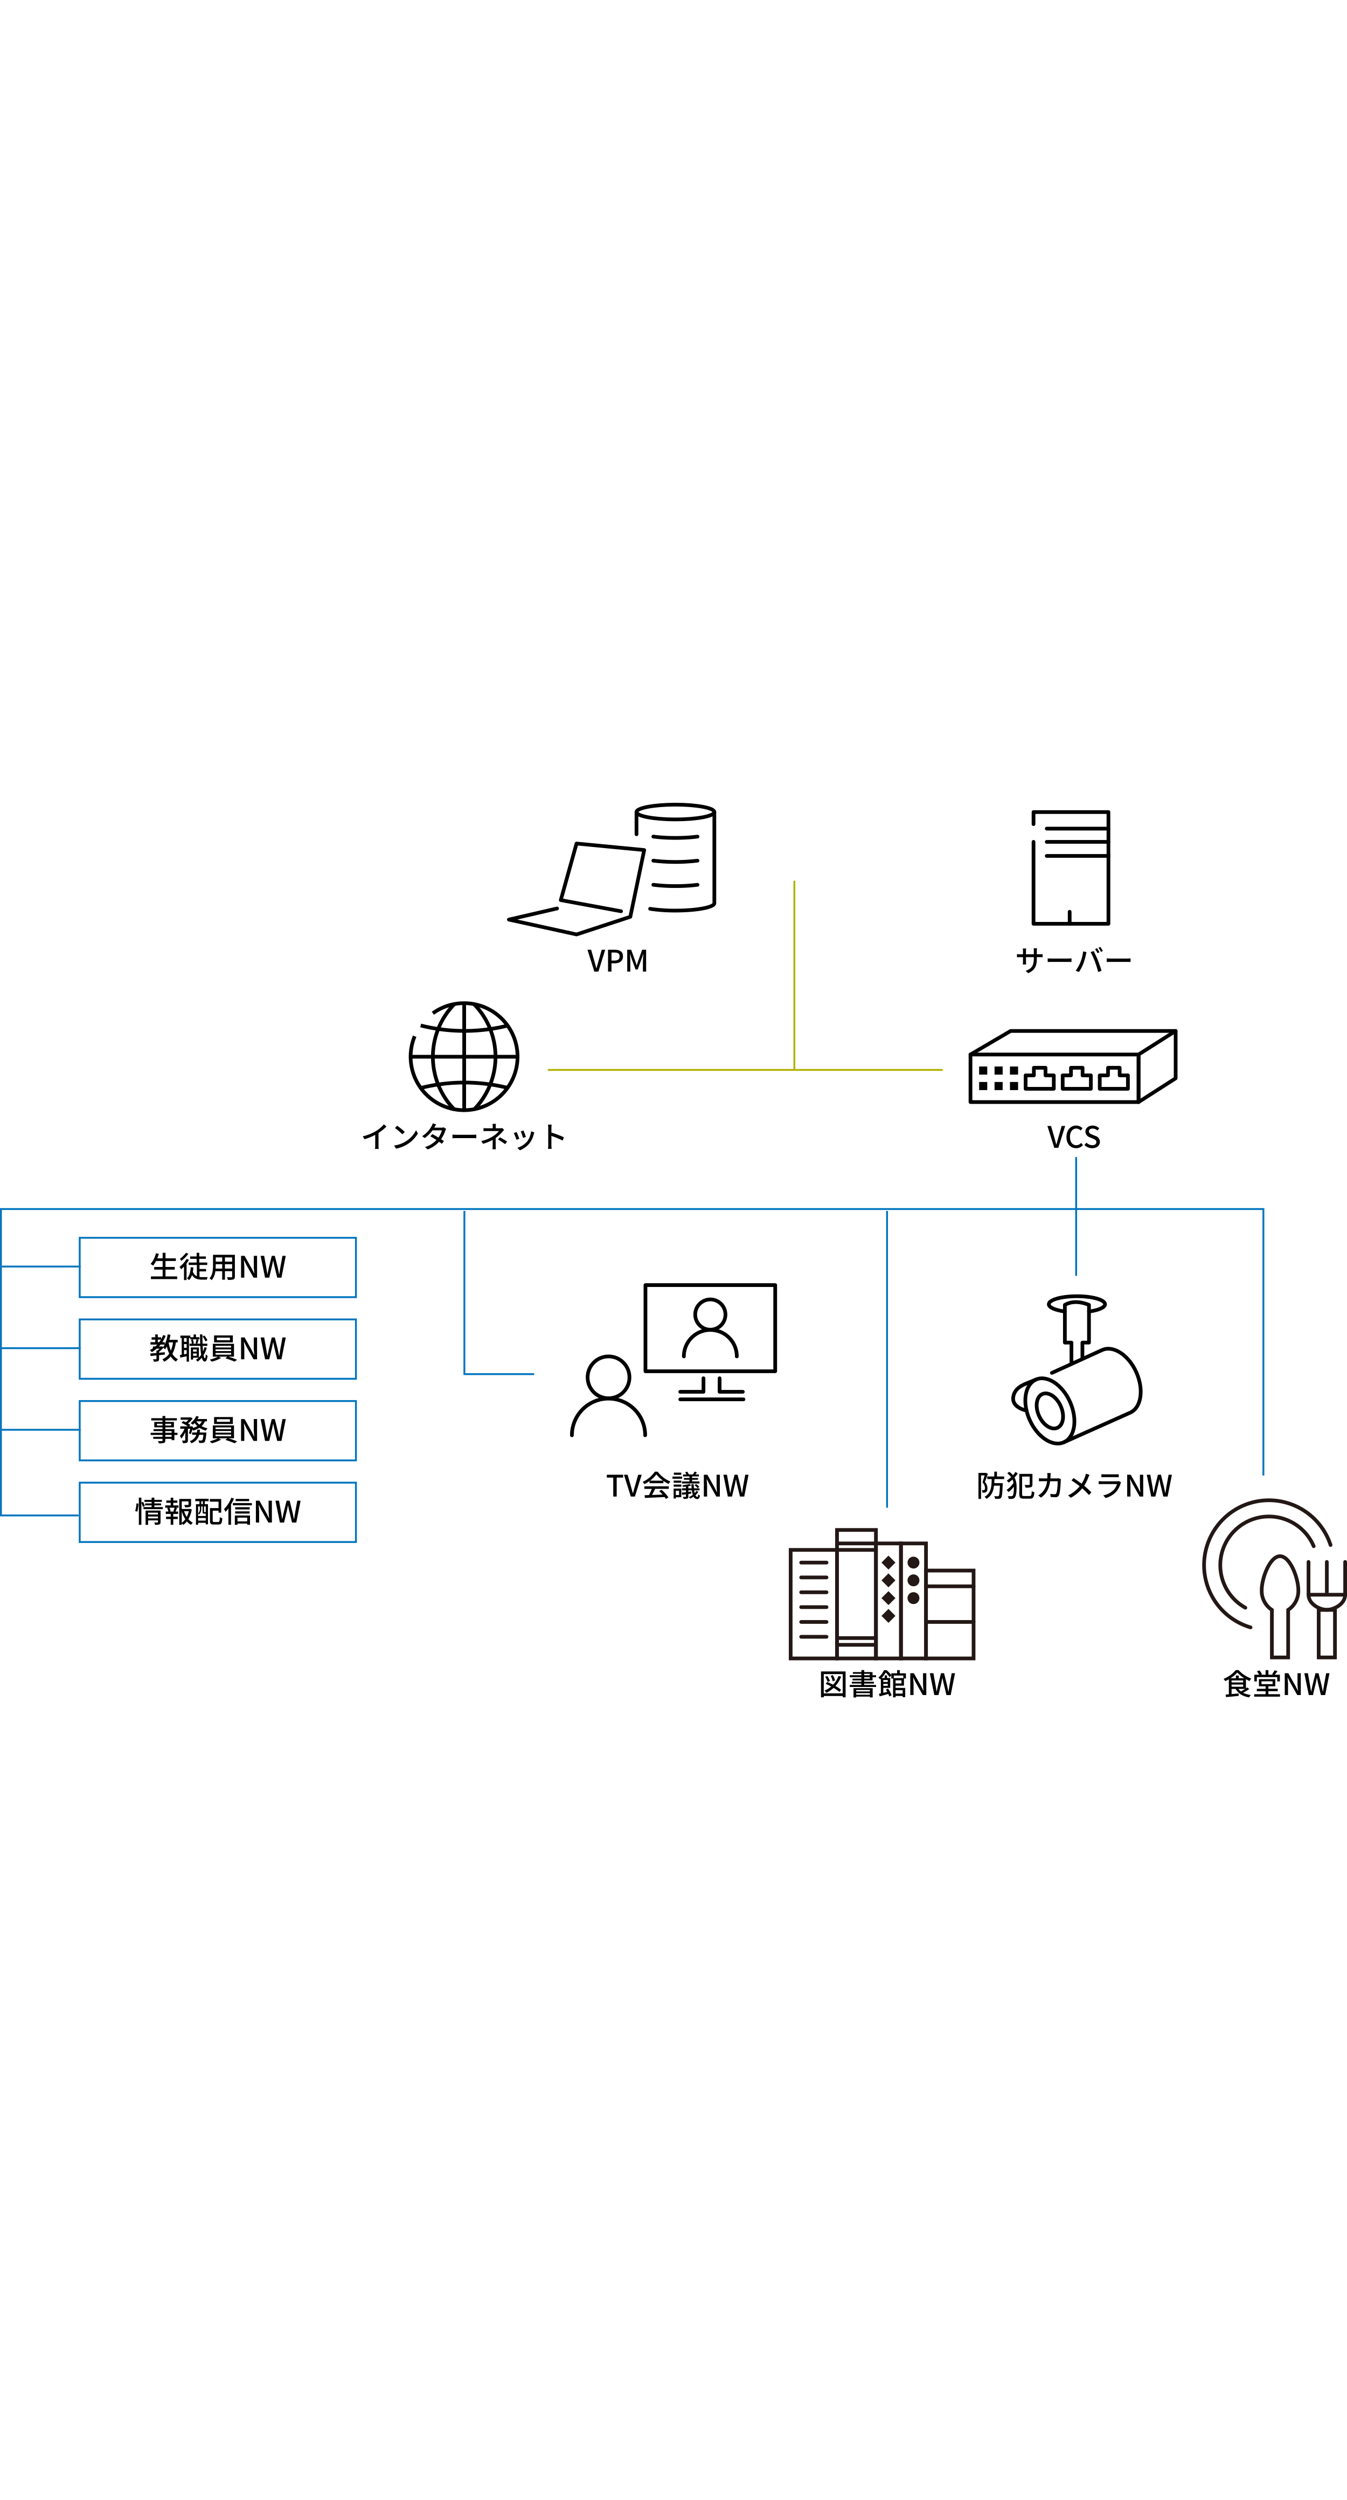 <svg xmlns="http://www.w3.org/2000/svg" width="260" viewBox="0 0 726.599 482.296"><defs><style>.a,.b,.d,.e,.g,.h,.j{fill:none;}.a{stroke:#0074be;}.b,.d{stroke:#231815;}.b,.e{stroke-linecap:round;}.b,.d,.g{stroke-miterlimit:10;}.b,.d,.e,.g{stroke-width:2px;}.c{fill:#231815;}.e,.g{stroke:#000;}.e{stroke-linejoin:round;}.f{stroke:rgba(0,0,0,0);}.h{stroke:#b1b100;}.i{stroke:none;}</style></defs><g transform="translate(-234.5 -2975)"><path d="M-28.224-.672v-3.68h4.976V-5.776h-4.976v-3.2h5.568v-1.456h-5.568v-2.976H-29.76v2.976h-2.9c.3-.768.592-1.584.832-2.4l-1.536-.352a13.813,13.813,0,0,1-2.9,5.792,9.529,9.529,0,0,1,1.36.9,13.814,13.814,0,0,0,1.584-2.48h3.552v3.2h-4.56v1.424h4.56v3.68H-36.1V.768h14.208V-.672Zm11.008-12.736a13.316,13.316,0,0,1-3.248,3.248,10.56,10.56,0,0,1,.8,1.088A17.472,17.472,0,0,0-15.888-12.9Zm.336,3.3A14.255,14.255,0,0,1-20.64-5.84,8.619,8.619,0,0,1-19.824-4.5a18.883,18.883,0,0,0,1.568-1.472V1.28h1.392V-7.648a15.786,15.786,0,0,0,1.3-2Zm6.992,6.736h3.536v-1.3H-9.888V-6.848H-5.7V-8.16h-4.32v-2h3.568v-1.28h-3.568v-1.984H-11.44v1.984h-3.488v1.28h3.488v2h-4.272v1.312h4.4V-.8a4.147,4.147,0,0,1-2.16-2.464,18.757,18.757,0,0,0,.3-2.256l-1.44-.128C-14.784-3.056-15.3-.912-16.672.368a7.562,7.562,0,0,1,1.152.944A6.962,6.962,0,0,0-13.936-1.44c1.232,2.016,3.056,2.5,5.44,2.5h2.56A5.369,5.369,0,0,1-5.472-.32C-6.08-.3-7.936-.3-8.384-.3a11.319,11.319,0,0,1-1.5-.1ZM3.84-4.9V-7.264H7.712V-4.9Zm-5.024,0c.048-.592.064-1.184.064-1.728v-.64H2.352V-4.9Zm3.536-6.016v2.256H-1.12v-2.256Zm5.36,2.256H3.84v-2.256H7.712ZM9.2-12.336H-2.592v5.7c0,2.256-.16,5.088-1.9,7.024a4.925,4.925,0,0,1,1.168.976,9.178,9.178,0,0,0,2-4.848h3.68V1.088H3.84V-3.488H7.712V-.624c0,.3-.112.4-.4.4-.3,0-1.36.016-2.384-.032a6.148,6.148,0,0,1,.5,1.44A8.759,8.759,0,0,0,8.416.928C8.992.7,9.2.256,9.2-.608ZM12.528,0h1.76V-5.552c0-1.28-.144-2.64-.24-3.856h.08L15.36-6.944,19.264,0h1.9V-11.776h-1.76v5.488c0,1.28.144,2.7.24,3.92h-.08l-1.232-2.5-3.9-6.912h-1.9Zm12.96,0h2.24L29.28-6.544c.192-.928.384-1.808.544-2.7h.08c.16.9.336,1.776.544,2.7L32.032,0H34.32l2.32-11.776H34.864l-1.12,6.128c-.192,1.232-.4,2.5-.592,3.776h-.08c-.272-1.28-.528-2.544-.8-3.776l-1.536-6.128H29.1l-1.52,6.128c-.272,1.248-.544,2.512-.8,3.776H26.72L26.1-5.648l-1.1-6.128h-1.92Z" transform="translate(352 3231)"/><path d="M-24.192-9.12a17.763,17.763,0,0,1-1.152,4.48,21.566,21.566,0,0,1-1.2-4.48Zm-6.16,2.192h-1.392a13.03,13.03,0,0,0,.864-1.008h2.192a9.317,9.317,0,0,1-.832,1.36l-.576-.432Zm-2.032-2.3v-1.36h1.68c-.288.48-.592.928-.912,1.36Zm10.72.112v-1.392h-4.48c.24-.864.448-1.76.608-2.672l-1.52-.256a19.585,19.585,0,0,1-1.568,5.376V-9.232h-1.3a19.255,19.255,0,0,0,1.792-3.424l-1.376-.4a15.628,15.628,0,0,1-1.088,2.272v-1.072h-1.792v-1.568H-33.76v1.568h-1.952v1.264h1.952v1.36h-2.56v1.3H-32.7q-.5.528-1.056,1.008h-1.264v.976a13.655,13.655,0,0,1-1.632.96,7.337,7.337,0,0,1,1.008,1.136,17.163,17.163,0,0,0,2.672-1.888h1.536a10.686,10.686,0,0,1-1.088,1.008H-33.1v1.344c-1.248.112-2.4.208-3.328.288l.176,1.328c.9-.1,1.984-.192,3.152-.32v1.84c0,.176-.048.24-.256.24s-.88,0-1.6-.016a4.753,4.753,0,0,1,.432,1.3A6.517,6.517,0,0,0-32.32,1.04c.512-.208.624-.576.624-1.264v-2c1.024-.112,2.064-.208,3.088-.32v-1.28l-3.088.288v-.5a13.757,13.757,0,0,0,2.32-2.208,8.611,8.611,0,0,1,.928.848A10.894,10.894,0,0,0-27.5-6.928a21.484,21.484,0,0,0,1.28,3.9A8.452,8.452,0,0,1-29.856-.032a6.924,6.924,0,0,1,.88,1.344,10.244,10.244,0,0,0,3.552-2.864,8.555,8.555,0,0,0,2.848,2.816,5.784,5.784,0,0,1,1.04-1.28,7.685,7.685,0,0,1-2.976-2.928A18.14,18.14,0,0,0-22.656-9.12Zm16.048-1.12A9.883,9.883,0,0,0-7.248-12.8l-.992.528A11.241,11.241,0,0,1-6.672-9.648Zm-11.2.816H-18.24v-2.032h1.424ZM-18.24-2.672V-4.944h1.424v2Zm1.424-3.5H-18.24V-8.208h1.424Zm6.88-5.728h-1.856v-1.488h-1.28V-11.9h-1.76v-.88h-5.344v1.328h.688v9.008c-.352.064-.688.128-.992.176l.256,1.36c1.008-.208,2.192-.464,3.408-.72v2.9h1.248v-12.72h.7v.688h4.928ZM-13.36-1.888V-3.12h1.968v1.232Zm1.968-3.424v1.184H-13.36V-5.312Zm4.208-1.216a16.028,16.028,0,0,1-.768,2.24c-.1-.88-.16-1.872-.224-2.944h2.512V-8.416h-2.56c-.064-1.552-.08-3.248-.08-4.992H-9.616c.016,1.776.064,3.456.112,4.992h-1.552c.224-.56.448-1.376.7-2.112l-1.168-.24c-.1.624-.32,1.552-.48,2.144l.8.208h-2.544l.784-.192a7.842,7.842,0,0,0-.5-2.128l-.992.224a8.739,8.739,0,0,1,.432,2.1h-1.248v1.184H-9.44a40.336,40.336,0,0,0,.448,4.816A10.776,10.776,0,0,1-10.224-.96V-6.384h-4.3V.144h1.168V-.832h3.008a8.939,8.939,0,0,1-1.456,1.1,6.7,6.7,0,0,1,.864.992A11.434,11.434,0,0,0-8.656-.848c.368,1.328.9,2.064,1.632,2.08.544.016,1.184-.592,1.5-3.12A4.8,4.8,0,0,1-6.5-2.7C-6.576-1.3-6.736-.5-6.96-.5c-.288,0-.528-.64-.72-1.728a15.063,15.063,0,0,0,1.7-4.032ZM6.528-10.3H-.528V-11.68H6.528ZM8.1-12.864H-2.016V-9.12H8.1ZM-1.232-3.44h8.4V-2.5h-8.4Zm0-1.92h8.4v.928h-8.4Zm0-1.92h8.4v.912h-8.4ZM8.72-1.424V-8.352H-2.7v6.928H.064A18.726,18.726,0,0,1-4.384.192a8.964,8.964,0,0,1,1.12,1.072A20.145,20.145,0,0,0,1.7-.672L.576-1.424H5.2L4.032-.56a42.588,42.588,0,0,1,5.04,1.84L10.384.24a46.732,46.732,0,0,0-4.72-1.664ZM12.528,0h1.76V-5.552c0-1.28-.144-2.64-.24-3.856h.08L15.36-6.944,19.264,0h1.9V-11.776h-1.76v5.488c0,1.28.144,2.7.24,3.92h-.08l-1.232-2.5-3.9-6.912h-1.9Zm12.96,0h2.24L29.28-6.544c.192-.928.384-1.808.544-2.7h.08c.16.9.336,1.776.544,2.7L32.032,0H34.32l2.32-11.776H34.864l-1.12,6.128c-.192,1.232-.4,2.5-.592,3.776h-.08c-.272-1.28-.528-2.544-.8-3.776l-1.536-6.128H29.1l-1.52,6.128c-.272,1.248-.544,2.512-.8,3.776H26.72L26.1-5.648l-1.1-6.128h-1.92Z" transform="translate(352 3275)"/><path d="M-24.928-2.224h-3.408v-.992h3.408ZM-28.336-5.3h3.408v.912h-3.408Zm-4.512-2.992v-.96h3.008v.96Zm7.664-.96v.96h-3.152v-.96Zm3.424,4.864h-1.664V-6.352h-4.912V-7.3h4.656V-10.24h-4.656v-.816h6.24v-1.2h-6.24v-1.168h-1.5v1.168H-35.9v1.2h6.064v.816h-4.432V-7.3h4.432v.944h-4.848V-5.3h4.848v.912h-6.4v1.168h6.4v.992h-4.992V-1.1h4.992v.848c0,.272-.1.352-.384.368C-30.48.128-31.44.128-32.32.1a4.6,4.6,0,0,1,.512,1.2,9.423,9.423,0,0,0,2.72-.208c.544-.208.752-.544.752-1.36V-1.1h3.408v.688h1.5v-2.8h1.664Zm11.952-.16c.08-.5.144-.992.192-1.52h-1.472c-.048.528-.112,1.024-.192,1.52h-2.56V-3.3h2.24A5.29,5.29,0,0,1-15.152.112a4.408,4.408,0,0,1,.88,1.152A6.4,6.4,0,0,0-10.08-3.3h2.32c-.208,1.872-.432,2.688-.7,2.928a.613.613,0,0,1-.512.176c-.272,0-.864-.016-1.488-.08a3.88,3.88,0,0,1,.4,1.376,16.14,16.14,0,0,0,1.776,0A1.7,1.7,0,0,0-7.216.624c.448-.48.736-1.712,1.008-4.576.032-.208.048-.592.048-.592Zm1.2-6a5.792,5.792,0,0,1-1.344,1.76,7.272,7.272,0,0,1-1.616-1.76Zm2.736,0v-1.248h-5.04a13.536,13.536,0,0,0,.656-1.264l-1.392-.384a9.542,9.542,0,0,1-3.04,3.856,8.8,8.8,0,0,1,1.232.848,10.332,10.332,0,0,0,.96-.928,9.436,9.436,0,0,0,1.424,1.68A10.6,10.6,0,0,1-13.52-6.976c.048-.224.1-.432.144-.64l-.9-.32-.224.08h-.992l.688-.752a11.084,11.084,0,0,0-1.28-.848,11.234,11.234,0,0,0,2.5-2.672l-.96-.592-.24.048h-5.264v1.264h4.208a9.11,9.11,0,0,1-1.376,1.344c-.48-.24-.992-.464-1.44-.64l-.928.96A19.823,19.823,0,0,1-16.16-7.856h-4.08v1.3h2.224a10.581,10.581,0,0,1-2.448,3.84A7.14,7.14,0,0,1-19.712-1.3a11.313,11.313,0,0,0,2.16-3.472V-.432c0,.192-.064.224-.256.24s-.832.016-1.472-.016A5.275,5.275,0,0,1-18.848,1.2,5.532,5.532,0,0,0-16.736.96c.48-.256.592-.656.592-1.376V-6.56h1.232a17.591,17.591,0,0,1-.7,2.4l1.024.512a21.783,21.783,0,0,0,.88-2.576,4.262,4.262,0,0,1,.416.656,13.269,13.269,0,0,0,3.376-1.5A11.369,11.369,0,0,0-6.448-5.536,5.506,5.506,0,0,1-5.52-6.784a11.265,11.265,0,0,1-3.232-1.2,7.726,7.726,0,0,0,1.776-2.56Zm12.4.24H-.528V-11.68H6.528ZM8.1-12.864H-2.016V-9.12H8.1ZM-1.232-3.44h8.4V-2.5h-8.4Zm0-1.92h8.4v.928h-8.4Zm0-1.92h8.4v.912h-8.4ZM8.72-1.424V-8.352H-2.7v6.928H.064A18.726,18.726,0,0,1-4.384.192a8.964,8.964,0,0,1,1.12,1.072A20.145,20.145,0,0,0,1.7-.672L.576-1.424H5.2L4.032-.56a42.588,42.588,0,0,1,5.04,1.84L10.384.24a46.732,46.732,0,0,0-4.72-1.664ZM12.528,0h1.76V-5.552c0-1.28-.144-2.64-.24-3.856h.08L15.36-6.944,19.264,0h1.9V-11.776h-1.76v5.488c0,1.28.144,2.7.24,3.92h-.08l-1.232-2.5-3.9-6.912h-1.9Zm12.96,0h2.24L29.28-6.544c.192-.928.384-1.808.544-2.7h.08c.16.9.336,1.776.544,2.7L32.032,0H34.32l2.32-11.776H34.864l-1.12,6.128c-.192,1.232-.4,2.5-.592,3.776h-.08c-.272-1.28-.528-2.544-.8-3.776l-1.536-6.128H29.1l-1.52,6.128c-.272,1.248-.544,2.512-.8,3.776H26.72L26.1-5.648l-1.1-6.128h-1.92Z" transform="translate(352 3319)"/><path d="M-43.44-5.856a21.816,21.816,0,0,0,.64-4.336l-1.072-.144a21.622,21.622,0,0,1-.688,4.112Zm4.032-3.056a14.945,14.945,0,0,0-.9-2.256l-.928.368v-2.624h-1.36V1.248h1.36v-11.92a20.944,20.944,0,0,1,.816,2.24ZM-37.6-2.24v-.992h5.3v.992Zm5.3-3.088v.992h-5.3v-.992Zm1.408-1.12h-8.08v7.7H-37.6V-1.168h5.3V-.3c0,.192-.064.256-.288.272-.208,0-.976.016-1.712-.032a5.489,5.489,0,0,1,.432,1.28A6.84,6.84,0,0,0-31.52.992C-31.04.784-30.9.4-30.9-.272ZM-34.24-8.336v-.928h3.632V-10.3H-34.24v-.832h4.048v-1.1H-34.24v-1.184h-1.472v1.184H-39.6v1.1h3.888v.832h-3.5v1.04h3.5v.928H-40.1v1.1h10.384v-1.1ZM-23.456-5.92H-26l.528-.144a7.616,7.616,0,0,0-.624-1.92h2.768A19.446,19.446,0,0,1-24-6.064Zm-.576-4.72h2.208v-1.248h-2.208v-1.5h-1.392v1.5h-2.352v1.248h2.352v1.392h-2.928v1.264h1.712l-.656.176a7.178,7.178,0,0,1,.608,1.888H-28.08v1.28h2.656v1.5h-2.512v1.264h2.512V1.216h1.392V-1.872h2.4V-3.136h-2.4v-1.5h2.608V-5.92h-1.424c.256-.512.544-1.216.816-1.888l-.688-.176h1.488V-9.248h-2.8ZM-19.456-6.1a16.542,16.542,0,0,0,1.9,4.32,8.039,8.039,0,0,1-1.9,1.92Zm3.808,0a12.871,12.871,0,0,1-1.136,3.072A13.783,13.783,0,0,1-18.208-6.1Zm.672-1.28-.24.064h-4.24v-4.1h3.632v1.7c0,.176-.064.224-.3.24s-1.088.016-2-.016a4.69,4.69,0,0,1,.448,1.28,8.035,8.035,0,0,0,2.544-.208c.56-.208.7-.592.7-1.28V-12.72H-20.8V1.264h1.344V.416a4.567,4.567,0,0,1,.816.864,9.17,9.17,0,0,0,1.952-1.9A8.771,8.771,0,0,0-14.48,1.264,5.906,5.906,0,0,1-13.488.08a7.739,7.739,0,0,1-2.384-1.9A15.626,15.626,0,0,0-14.064-7.04ZM-8.1-9.9h-.8v-1.6h.8Zm1.584,4.3a.281.281,0,0,0-.08-.064c-.016.032-.064.048-.224.048h-.448c-.16,0-.176-.032-.176-.24v-2.8h.928Zm-4.112,4.56V-2.448h4.112V-1.04Zm0-7.616H-9.7v1.248a3.282,3.282,0,0,1-.928,2.528,3.682,3.682,0,0,1,.592.528,4.145,4.145,0,0,0,1.088-3.04V-8.656h.752V-5.84c0,.832.192,1.024.848,1.024h.656a.6.6,0,0,0,.176-.016V-3.52h-4.112Zm-1.52-2.848H-9.92v1.6h-1.872V1.2h1.168V.144h4.112V.976h1.2V-9.9H-7.056v-1.6h2.08v-1.312h-7.168ZM-1.968-.3c-.672,0-.8-.112-.8-.736V-6.384H.384v1.056h1.44v-7.36H-4.288v1.424H.384v3.472H-4.24V-1.04c0,1.68.5,2.112,2.08,2.112H.32c1.536,0,1.936-.752,2.1-3.376a3.957,3.957,0,0,1-1.344-.624C.976-.7.864-.3.208-.3ZM16.9-12.736H9.6v1.2h7.3Zm-9.6-.656A17.215,17.215,0,0,1,3.328-7.264a14.118,14.118,0,0,1,.816,1.5A18.716,18.716,0,0,0,5.712-7.616V1.216H7.12V-9.76a25.517,25.517,0,0,0,1.568-3.184ZM15.872-2.64v2H10.608v-2ZM9.184,1.248h1.424V.56h5.264V1.2H17.36V-3.808H9.184Zm.192-6.1h7.76V-6.032H9.376Zm7.808-3.424H9.376v1.2h7.808ZM8.1-10.512V-9.28H18.352v-1.232ZM20.528,0h1.76V-5.552c0-1.28-.144-2.64-.24-3.856h.08L23.36-6.944,27.264,0h1.9V-11.776h-1.76v5.488c0,1.28.144,2.7.24,3.92h-.08l-1.232-2.5-3.9-6.912h-1.9Zm12.96,0h2.24L37.28-6.544c.192-.928.384-1.808.544-2.7h.08c.16.9.336,1.776.544,2.7L40.032,0H42.32l2.32-11.776H42.864l-1.12,6.128c-.192,1.232-.4,2.5-.592,3.776h-.08c-.272-1.28-.528-2.544-.8-3.776l-1.536-6.128H37.1l-1.52,6.128c-.272,1.248-.544,2.512-.8,3.776H34.72L34.1-5.648l-1.1-6.128h-1.92Z" transform="translate(352 3363)"/><g class="a" transform="translate(277 3209)"><rect class="i" width="150" height="33"/><rect class="j" x="0.5" y="0.5" width="149" height="32"/></g><g class="a" transform="translate(277 3253)"><rect class="i" width="150" height="33"/><rect class="j" x="0.5" y="0.5" width="149" height="32"/></g><g class="a" transform="translate(277 3297)"><rect class="i" width="150" height="33"/><rect class="j" x="0.5" y="0.5" width="149" height="32"/></g><g class="a" transform="translate(277 3341)"><rect class="i" width="150" height="33"/><rect class="j" x="0.5" y="0.5" width="149" height="32"/></g><path d="M-28.08-7.872a10.284,10.284,0,0,0-1.168-2.88l-1.168.4a10.433,10.433,0,0,1,1.072,2.928Zm-2.752.272a10.325,10.325,0,0,0-1.44-2.688l-1.1.464a11.793,11.793,0,0,1,1.344,2.768Zm4.64-2.688a13.762,13.762,0,0,1-2.928,4.7c-1.056-.544-2.16-1.056-3.168-1.456L-33.1-6.032a31.084,31.084,0,0,1,2.976,1.424A14.305,14.305,0,0,1-33.712-2.4a8.235,8.235,0,0,1,.976,1.2,16.084,16.084,0,0,0,3.9-2.672A20.42,20.42,0,0,1-25.7-1.664l.912-1.168A19.7,19.7,0,0,0-27.84-4.9,16.667,16.667,0,0,0-24.768-9.92Zm-7.952,9.36V-11.3H-23.92V-.928ZM-35.632-12.72V1.216h1.488V.5H-23.92v.72h1.552V-12.72ZM-9.264-2.752v.8H-16.64v-.8ZM-16.64-.176v-.848h7.376v.848ZM-18.1,1.3h1.456V.816h7.376V1.28h1.5V-3.712H-18.1Zm5.76-10.928h3.024v.784h-3.024Zm0-1.84h3.024v.768h-3.024Zm0,6.032v-.768h5.28v-.96h-5.28V-7.9h4.5V-9.632h1.888V-10.7H-7.84v-1.68h-4.5v-1.088h-1.5v1.088h-4.592v.912h4.592v.768H-20.1v1.072h6.256v.784h-4.784V-7.9h4.784v.736h-5.168v.96h5.168v.768h-6.272v1.072H-5.936V-5.44ZM8.416-2.624v1.84H4.592v-1.84Zm.352-7.888v1.376H3.632v-1.376ZM7.76-6.256H4.592v-1.68H7.76ZM.368-8.1v1.04h-2.4V-8.1Zm-2.4,3.12V-6.048h2.4v1.072ZM9.12-5.056V-8.928h1.04v-2.8h-3.3V-13.44H5.424v1.712H2.3v.976a15.875,15.875,0,0,0-2.56-2.672H-1.648a10.666,10.666,0,0,1-3.056,4,3.594,3.594,0,0,1,.944.96c.144-.128.288-.24.416-.368v7.92c-.384.08-.72.16-1.04.224L-3.952.688C-2.624.32-.944-.144.672-.608a8.378,8.378,0,0,1,.5,1.344L2.448.144A14.433,14.433,0,0,0,.512-3.488L-.656-2.96c.256.384.528.8.768,1.248-.736.176-1.456.352-2.144.512V-3.872H1.7V-9.184H-.016v-1.424H-1.28v1.424h-1.7a14.857,14.857,0,0,0,2.24-2.96A12.587,12.587,0,0,1,1.376-9.6L2.3-10.64v1.712h.944V1.248H4.592V.48H8.416v.672H9.792V-3.856h-5.2v-1.2ZM12.528,0h1.76V-5.552c0-1.28-.144-2.64-.24-3.856h.08L15.36-6.944,19.264,0h1.9V-11.776h-1.76v5.488c0,1.28.144,2.7.24,3.92h-.08l-1.232-2.5-3.9-6.912h-1.9Zm12.96,0h2.24L29.28-6.544c.192-.928.384-1.808.544-2.7h.08c.16.9.336,1.776.544,2.7L32.032,0H34.32l2.32-11.776H34.864l-1.12,6.128c-.192,1.232-.4,2.5-.592,3.776h-.08c-.272-1.28-.528-2.544-.8-3.776l-1.536-6.128H29.1l-1.52,6.128c-.272,1.248-.544,2.512-.8,3.776H26.72L26.1-5.648l-1.1-6.128h-1.92Z" transform="translate(713 3456)"/><rect class="b" width="21" height="69.26" transform="translate(686 3367)"/><rect class="b" width="25" height="58.5" transform="translate(661 3377.76)"/><rect class="b" width="25.667" height="47.375" transform="translate(734 3388.885)"/><rect class="b" width="13.5" height="62" transform="translate(707 3374.26)"/><rect class="b" width="13.5" height="62" transform="translate(720.5 3374.26)"/><line class="b" x2="21" transform="translate(686 3374.26)"/><line class="b" x2="21" transform="translate(686 3377.76)"/><line class="b" x2="21" transform="translate(686 3428.927)"/><line class="b" x2="21" transform="translate(686 3425.288)"/><line class="b" x2="13.667" transform="translate(666.667 3384.593)"/><line class="b" x2="13.667" transform="translate(666.667 3392.593)"/><line class="b" x2="13.667" transform="translate(666.667 3400.593)"/><line class="b" x2="13.667" transform="translate(666.667 3408.593)"/><line class="b" x2="13.667" transform="translate(666.667 3416.593)"/><line class="b" x2="13.667" transform="translate(666.667 3424.593)"/><rect class="c" width="5.316" height="5.316" transform="translate(709.991 3384.593) rotate(-45)"/><rect class="c" width="5.316" height="5.316" transform="translate(709.991 3394.168) rotate(-45)"/><rect class="c" width="5.316" height="5.316" transform="translate(709.991 3403.743) rotate(-45)"/><rect class="c" width="5.316" height="5.316" transform="translate(709.991 3413.317) rotate(-45)"/><circle class="c" cx="3.208" cy="3.208" r="3.208" transform="translate(724.042 3381.385)"/><circle class="c" cx="3.208" cy="3.208" r="3.208" transform="translate(724.042 3390.96)"/><circle class="c" cx="3.208" cy="3.208" r="3.208" transform="translate(724.042 3400.534)"/><line class="b" x2="25.667" transform="translate(734 3397.376)"/><line class="b" x2="25.667" transform="translate(734 3416.593)"/><path d="M-16.816-3.312a26.531,26.531,0,0,1-2.32,1.36,6.678,6.678,0,0,1-1.328-1.36ZM-24.16-5.664h6.24V-4.48h-6.24Zm0-2.224h6.24v1.1h-6.24ZM-20.3-9.072v-1.44h-1.52v1.44h-2.9a16.385,16.385,0,0,0,3.632-3.072A17.683,17.683,0,0,0-17.3-9.072ZM-15.728-4.1c-.208.16-.432.336-.688.512v-4.96c.656.368,1.312.7,1.936.976A10.442,10.442,0,0,1-13.552-8.9a17.364,17.364,0,0,1-6.864-4.56H-21.9a16.729,16.729,0,0,1-6.56,4.736A6.33,6.33,0,0,1-27.6-7.5a20.775,20.775,0,0,0,1.968-1.008V-.4c-.64.048-1.216.1-1.728.128l.208,1.376c1.808-.16,4.368-.4,6.8-.656L-20.368-.88c-1.28.128-2.592.24-3.792.352V-3.312h2.192C-20.576-.784-18.144.672-14.7,1.264a4.928,4.928,0,0,1,.9-1.3,13.105,13.105,0,0,1-4.176-1.2,29.4,29.4,0,0,0,3.36-1.984Zm5.2-5.568H.464v2.3H1.888v-3.6h-2.8a16.575,16.575,0,0,0,1.52-1.888l-1.552-.5A14.922,14.922,0,0,1-2.32-11.232l.752.272H-4.3v-2.48h-1.5v2.48H-8.352l.592-.272A9.564,9.564,0,0,0-9.136-13.28l-1.328.528A11.065,11.065,0,0,1-9.3-10.96h-2.592v3.6h1.36Zm2.5,2.256h5.984v1.52H-8.032ZM-4.3-.464V-2.08H.736v-1.3H-4.3V-4.72H-.576V-8.576H-9.408V-4.72h3.6v1.344h-4.736v1.3h4.736V-.464h-6.144V.848h13.9V-.464ZM4.528,0h1.76V-5.552c0-1.28-.144-2.64-.24-3.856h.08L7.36-6.944,11.264,0h1.9V-11.776h-1.76v5.488c0,1.28.144,2.7.24,3.92h-.08l-1.232-2.5-3.9-6.912h-1.9Zm12.96,0h2.24L21.28-6.544c.192-.928.384-1.808.544-2.7h.08c.16.9.336,1.776.544,2.7L24.032,0H26.32l2.32-11.776H26.864l-1.12,6.128c-.192,1.232-.4,2.5-.592,3.776h-.08c-.272-1.28-.528-2.544-.8-3.776l-1.536-6.128H21.1l-1.52,6.128c-.272,1.248-.544,2.512-.8,3.776H18.72L18.1-5.648l-1.1-6.128h-1.92Z" transform="translate(923 3456)"/><path class="d" d="M2293.518,622.494c0-6.542-4.423-18.343-9.88-18.343s-9.879,11.8-9.879,18.343a12.235,12.235,0,0,0,5.488,10.6v25.628h8.782V633.094A12.234,12.234,0,0,0,2293.518,622.494Z" transform="translate(-1358.668 2777)"/><g transform="translate(-1358.668 2777)"><path class="b" d="M2318.767,607.235V624.91c0,5.039-6.038,8.134-9.88,8.134s-9.88-3.1-9.88-8.134V607.235"/><line class="b" y1="16.234" transform="translate(2308.887 607.235)"/><rect class="b" width="8.782" height="25.628" transform="translate(2304.496 633.094)"/><line class="b" x2="19.76" transform="translate(2299.007 624.91)"/></g><path class="b" d="M2264.932,631.916a26.227,26.227,0,1,1,36.87-33.151" transform="translate(-1358.668 2777)"/><path class="b" d="M2267.716,642.517a34.978,34.978,0,1,1,43.176-44.408" transform="translate(-1358.668 2777)"/><path d="M-47.648-12.816l-.208.064H-51.7V1.264H-50.3V-11.424h1.936C-48.7-10.3-49.136-8.8-49.552-7.68a4.455,4.455,0,0,1,1.36,3.072,1.229,1.229,0,0,1-.32,1.008.971.971,0,0,1-.512.16c-.24,0-.512,0-.864-.032a3.24,3.24,0,0,1,.352,1.36,6.41,6.41,0,0,0,1.12-.032,1.783,1.783,0,0,0,.88-.336c.512-.336.688-1.008.688-1.952a4.861,4.861,0,0,0-1.376-3.424c.528-1.28,1.136-2.992,1.6-4.368Zm9.824,3.392v-1.392h-3.888V-13.44h-1.456v2.624h-3.776v1.392h2.4C-44.64-5.232-44.912-1.76-48.4.1a4.384,4.384,0,0,1,.992,1.12c2.752-1.552,3.728-4.048,4.112-7.1h3.168c-.144,3.728-.32,5.152-.608,5.5a.666.666,0,0,1-.592.208c-.3,0-1.056,0-1.856-.08a3.827,3.827,0,0,1,.448,1.472,12.415,12.415,0,0,0,2.112-.032A1.533,1.533,0,0,0-39.44.592c.464-.592.624-2.384.816-7.184v-.64h-4.544c.064-.7.08-1.44.112-2.192Zm6.1-3.9a13.7,13.7,0,0,1-1.36,1.808,11.324,11.324,0,0,0-2-1.856l-1.056.864A9.967,9.967,0,0,1-34.08-10.48a16.34,16.34,0,0,1-2.368,1.888A6.468,6.468,0,0,1-35.424-7.52a20.158,20.158,0,0,0,2.08-1.664A7.381,7.381,0,0,1-32.8-7.408a12.274,12.274,0,0,1-3.744,3.84A5.069,5.069,0,0,1-35.5-2.416a15.485,15.485,0,0,0,2.9-2.9v.464c0,2.1-.176,3.744-.592,4.288a.73.73,0,0,1-.592.336A11.579,11.579,0,0,1-35.9-.24a2.829,2.829,0,0,1,.48,1.488,8.251,8.251,0,0,0,2.3-.112A1.5,1.5,0,0,0-32.1.512c.736-.976.96-3.008.96-5.328a11.186,11.186,0,0,0-1.1-5.456,15.49,15.49,0,0,0,1.728-2.192ZM-27.1-.288c-.9,0-1.056-.16-1.056-1.072v-9.424h4.08V-6.56c0,.24-.08.3-.368.3-.272.016-1.312.016-2.336-.032a6.332,6.332,0,0,1,.48,1.472,9.3,9.3,0,0,0,2.944-.24c.592-.224.768-.672.768-1.472v-5.68h-7.072V-1.376c0,2,.576,2.512,2.416,2.512h3.3c1.76,0,2.192-.9,2.4-3.44a4.9,4.9,0,0,1-1.392-.624c-.112,2.144-.272,2.64-1.12,2.64ZM-8.336-9.872a7.275,7.275,0,0,1-1.1.1H-12.9c.032-.5.064-1.024.08-1.568.016-.384.048-.976.08-1.344h-1.872A10.2,10.2,0,0,1-14.5-11.3c0,.528-.016,1.04-.048,1.52H-17.12c-.624,0-1.344-.048-1.952-.1v1.664c.608-.048,1.36-.064,1.952-.064h2.432a9.945,9.945,0,0,1-2.928,6.288A8.538,8.538,0,0,1-19.456-.64l1.472,1.2c2.752-1.936,4.336-4.384,4.928-8.832h4.1c0,1.728-.208,5.344-.752,6.464a.846.846,0,0,1-.912.544,18.318,18.318,0,0,1-2.32-.192l.192,1.68c.8.048,1.744.112,2.608.112A1.784,1.784,0,0,0-8.288-.752c.7-1.568.912-6.144.96-7.76.016-.208.048-.544.1-.816Zm14.608-2.48A9.961,9.961,0,0,1,5.92-11.04a17.424,17.424,0,0,1-1.984,4.1C2.656-7.9.9-9.12-.432-9.968L-1.5-8.688A48,48,0,0,1,2.9-5.552a17.594,17.594,0,0,1-6.24,4.9L-1.888.64A20.169,20.169,0,0,0,4.24-4.432,33.836,33.836,0,0,1,7.9-.832L9.2-2.256a42.878,42.878,0,0,0-3.888-3.6A22.394,22.394,0,0,0,7.6-10.4a11.641,11.641,0,0,1,.592-1.28ZM24.08-8.368a3.175,3.175,0,0,1-1.024.144H14.864c-.464,0-1.072-.048-1.7-.112v1.664c.608-.048,1.312-.064,1.7-.064h8.144a7.542,7.542,0,0,1-1.776,3.2,10.827,10.827,0,0,1-5.6,2.88L16.88.784a11.823,11.823,0,0,0,5.728-3.408,11.481,11.481,0,0,0,2.352-4.5,4.776,4.776,0,0,1,.24-.544Zm-9.456-2.048c.448-.032,1.024-.048,1.52-.048h6.224c.544,0,1.184.016,1.584.048v-1.648a15.286,15.286,0,0,1-1.568.08h-6.24a14.8,14.8,0,0,1-1.52-.08ZM28.528,0h1.76V-5.552c0-1.28-.144-2.64-.24-3.856h.08L31.36-6.944,35.264,0h1.9V-11.776h-1.76v5.488c0,1.28.144,2.7.24,3.92h-.08l-1.232-2.5-3.9-6.912h-1.9Zm12.96,0h2.24L45.28-6.544c.192-.928.384-1.808.544-2.7h.08c.16.9.336,1.776.544,2.7L48.032,0H50.32l2.32-11.776H50.864l-1.12,6.128c-.192,1.232-.4,2.5-.592,3.776h-.08c-.272-1.28-.528-2.544-.8-3.776l-1.536-6.128H45.1l-1.52,6.128c-.272,1.248-.544,2.512-.8,3.776H42.72L42.1-5.648l-1.1-6.128h-1.92Z" transform="translate(814 3349)"/><ellipse class="e" cx="6.413" cy="9.956" rx="6.413" ry="9.956" transform="translate(790.907 3296.358) rotate(-24.041)"/><ellipse class="e" cx="11.917" cy="18.5" rx="11.917" ry="18.5" transform="translate(782.4 3290.797) rotate(-24.041)"/><path class="e" d="M2119.107,504.066l35.769-15.956c6.011-2.681,7.509-12.419,3.347-21.75s-12.41-14.721-18.42-12.04l-27.136,12.347" transform="translate(-1310.751 2815.666)"/><path class="e" d="M2098.983,486.98s-8.153-1.506-7.146-7.431,7.25-7.066,12.2-9.273" transform="translate(-1310.751 2815.666)"/><path class="e" d="M2123.209,461.289V450.333h-3.542V430c3.083-1.75,7.322-2.25,13,0v20.333h-3.542v8.75" transform="translate(-1310.751 2815.666)"/><path class="e" d="M2119.672,433.584c-5.129-.7-8.676-2.188-8.676-3.917,0-2.393,6.791-4.333,15.169-4.333s15.168,1.94,15.168,4.333c0,1.728-3.542,3.22-8.666,3.916" transform="translate(-1310.751 2815.666)"/><path d="M-34.7,0h1.856V-10.224h3.472v-1.552H-38.16v1.552H-34.7Zm9.472,0h2.192l3.68-11.776h-1.888l-1.744,6.1c-.384,1.344-.672,2.5-1.072,3.856h-.08c-.416-1.36-.672-2.512-1.072-3.856l-1.744-6.1h-1.968Zm10.384-8.576a15.537,15.537,0,0,0,3.408-3.392,16.022,16.022,0,0,0,3.6,3.392Zm-.3,1.376h7.488V-8.448A20.076,20.076,0,0,0-4.832-6.784a7.243,7.243,0,0,1,.944-1.344,16.084,16.084,0,0,1-6.848-5.28h-1.536a16.181,16.181,0,0,1-6.544,5.5,5.42,5.42,0,0,1,.88,1.216,19.691,19.691,0,0,0,2.784-1.664ZM-17.9-4.144h3.968A27.245,27.245,0,0,1-15.424-.8l-2.368.08L-17.6.736C-14.88.624-10.816.448-7.008.256A10.919,10.919,0,0,1-6.3,1.3l1.36-.848A20.36,20.36,0,0,0-8.656-3.664l-1.28.688a23.324,23.324,0,0,1,1.856,1.9c-1.952.08-3.936.16-5.712.224.576-1.024,1.168-2.224,1.7-3.3h7.328V-5.536H-17.9ZM6.4-10.016H3.44v.96H6.4v.9h-4v1.12h9.408V-8.16H7.824v-.9h3.2v-.96h-3.2v-.848h3.648V-11.92H9.6c.256-.336.544-.736.832-1.152L9.1-13.44a8.812,8.812,0,0,1-.816,1.52H6.1a6.262,6.262,0,0,0-.96-1.52l-1.056.384A9.639,9.639,0,0,1,4.8-11.92H2.944v1.056H6.4ZM9.136-6.1a6.735,6.735,0,0,1,1.648,1.552l.912-.688a7.522,7.522,0,0,0-1.7-1.5ZM1.984-12.9H-2v1.168H1.984Zm.448,2.112H-2.752V-9.6H2.432ZM.8-3.12v2.3H-.944v-2.3ZM2-4.32H-2.128V1.056H-.944v-.7H2Zm-4.1-.992H2.016V-6.48H-2.1Zm0-2.144H2.016V-8.608H-2.1Zm12.24,4.368a6.626,6.626,0,0,1-.912,1.232,14.045,14.045,0,0,1-.288-1.5h2.88v-1.1H8.832c-.064-.672-.1-1.408-.1-2.224H7.456c.016.784.064,1.536.128,2.224H5.808v-1.12a14.811,14.811,0,0,0,1.5-.368L6.5-6.816a22.25,22.25,0,0,1-3.92.7,4.322,4.322,0,0,1,.32.9c.512-.032,1.056-.1,1.616-.16v.912H2.384v1.1H4.512v1.008c-.832.1-1.584.192-2.208.256l.16,1.152c.624-.08,1.312-.176,2.048-.272V-.048c0,.176-.064.224-.256.24C4.1.208,3.472.208,2.848.176a4.986,4.986,0,0,1,.4,1.088,5.9,5.9,0,0,0,2-.192c.448-.16.56-.464.56-1.088V-1.392L7.36-1.616,7.344-2.688c-.512.064-1.04.128-1.536.192V-3.36h1.9a12.555,12.555,0,0,0,.512,2.4A9.2,9.2,0,0,1,6.1.272a7.912,7.912,0,0,1,.72.8A9.9,9.9,0,0,0,8.64.032a2.154,2.154,0,0,0,1.9,1.328c.88-.016,1.312-.5,1.5-1.968a3.613,3.613,0,0,1-.9-.56c-.064.976-.208,1.36-.48,1.36-.384,0-.736-.32-1.04-.928A7.73,7.73,0,0,0,11.2-2.576ZM14.16,0h1.76V-5.552c0-1.28-.144-2.64-.24-3.856h.08l1.232,2.464L20.9,0h1.9V-11.776H21.04v5.488c0,1.28.144,2.7.24,3.92H21.2l-1.232-2.5-3.9-6.912h-1.9ZM27.12,0h2.24l1.552-6.544c.192-.928.384-1.808.544-2.7h.08c.16.9.336,1.776.544,2.7L33.664,0h2.288l2.32-11.776H36.5l-1.12,6.128c-.192,1.232-.4,2.5-.592,3.776H34.7c-.272-1.28-.528-2.544-.8-3.776l-1.536-6.128H30.736l-1.52,6.128c-.272,1.248-.544,2.512-.8,3.776h-.064l-.624-3.776-1.1-6.128H24.7Z" transform="translate(600 3349)"/><rect class="e" width="69.989" height="46.45" transform="translate(582.672 3235)"/><path class="e" d="M1854.985,660.253v7.292h-12.517" transform="translate(-1241.015 2624.978)"/><path class="e" d="M1863.684,660.253v7.292H1876.2" transform="translate(-1241.015 2624.978)"/><line class="e" x2="34.086" transform="translate(601.453 3296.594)"/><circle class="e" cx="8.158" cy="8.158" r="8.158" transform="translate(609.508 3242.727)"/><g transform="translate(-1241.015 2624.978)"><path class="e" d="M1844.405,648.464a14.276,14.276,0,1,1,28.553,0"/></g><circle class="e" cx="11.289" cy="11.289" r="11.289" transform="translate(551.467 3273.442)"/><g transform="translate(-1241.015 2624.978)"><path class="e" d="M1784.015,690.967a19.756,19.756,0,0,1,39.512,0"/></g><path class="a" d="M1674.891,3205.108v-143.66h-681v165.18h41.893" transform="translate(-758.891 132.552)"/><path class="a" d="M1073,3398.911v-160" transform="translate(-360 -43.911)"/><path class="a" d="M1073,3238.912v88h37.629" transform="translate(-588 -43.911)"/><path class="a" d="M638.477,3357.539h-43" transform="translate(-360.477 -44.539)"/><path class="a" d="M638.477,3357.539h-43" transform="translate(-360.477 -88.539)"/><path class="a" d="M638.477,3357.539h-43" transform="translate(-360.477 -132.539)"/><path class="a" d="M1023.864,3061v64" transform="translate(-208.864 105)"/><path d="M-10.808,0h2.192l3.68-11.776H-6.824l-1.744,6.1c-.384,1.344-.672,2.5-1.072,3.856h-.08c-.416-1.36-.672-2.512-1.072-3.856l-1.744-6.1H-14.5ZM1,.208a4.65,4.65,0,0,0,3.664-1.7L3.672-2.656A3.432,3.432,0,0,1,1.064-1.408c-2.08,0-3.392-1.712-3.392-4.512,0-2.768,1.408-4.464,3.44-4.464a3.132,3.132,0,0,1,2.3,1.056l1.008-1.184A4.538,4.538,0,0,0,1.08-12C-1.9-12-4.232-9.7-4.232-5.856-4.232-2-1.96.208,1,.208Zm8.656,0c2.576,0,4.144-1.536,4.144-3.424A3.288,3.288,0,0,0,11.4-6.4L9.784-7.088c-.96-.384-1.9-.768-1.9-1.776,0-.944.784-1.52,1.984-1.52a3.751,3.751,0,0,1,2.592,1.056l.976-1.184A5.044,5.044,0,0,0,9.864-12c-2.24,0-3.872,1.392-3.872,3.248a3.387,3.387,0,0,0,2.4,3.088l1.632.7c1.088.48,1.888.816,1.888,1.888,0,.992-.8,1.664-2.224,1.664A4.566,4.566,0,0,1,6.552-2.8L5.464-1.52A5.875,5.875,0,0,0,9.656.208Z" transform="translate(814 3161)"/><rect class="e" width="90.667" height="25.636" transform="translate(758 3110.698)"/><path class="e" d="M2263,297.031l20-12.7v25.515l-20,12.818Z" transform="translate(-1414.333 2813.667)"/><path class="e" d="M2172.333,297.031l21.667-12.7h89" transform="translate(-1414.333 2813.667)"/><path class="e" d="M2212.8,308.281v-4.1h-6.27v4.1h-4.461v7.234h15.192v-7.234Z" transform="translate(-1414.333 2813.667)"/><path class="e" d="M2232.8,308.281v-4.1h-6.27v4.1h-4.461v7.234h15.192v-7.234Z" transform="translate(-1414.333 2813.667)"/><path class="e" d="M2252.8,308.281v-4.1h-6.27v4.1h-4.461v7.234h15.192v-7.234Z" transform="translate(-1414.333 2813.667)"/><rect class="f" width="4.375" height="4.375" transform="translate(762.667 3117.167)"/><rect class="f" width="4.375" height="4.375" transform="translate(770.979 3117.167)"/><rect class="f" width="4.375" height="4.375" transform="translate(779.292 3117.167)"/><rect class="f" width="4.375" height="4.375" transform="translate(762.667 3125.505)"/><rect class="f" width="4.375" height="4.375" transform="translate(770.979 3125.505)"/><rect class="f" width="4.375" height="4.375" transform="translate(779.292 3125.505)"/><path d="M-46.32-8.016a26.541,26.541,0,0,0,4.272-3.44l-1.36-1.232A17.5,17.5,0,0,1-47.584-9.1,25.127,25.127,0,0,1-54.8-6.192l.912,1.552A30.67,30.67,0,0,0-48.1-6.992v5.7a18.54,18.54,0,0,1-.1,1.888h1.984A12.032,12.032,0,0,1-46.32-1.3Zm10.048-3.9-1.168,1.248a36.376,36.376,0,0,1,4,3.392l1.264-1.3A32.4,32.4,0,0,0-36.272-11.92Zm-1.648,10.7L-36.848.432A17.641,17.641,0,0,0-30.72-1.952,16.49,16.49,0,0,0-25.1-7.744l-.976-1.744a15.234,15.234,0,0,1-5.552,6.032A16.625,16.625,0,0,1-37.92-1.216Zm26.768-9.824a3.725,3.725,0,0,1-1.2.176H-16.24l.192-.352c.16-.32.512-.928.816-1.408l-1.824-.576a5.653,5.653,0,0,1-.608,1.44A14.405,14.405,0,0,1-22.784-6.3l1.376,1.04A17.629,17.629,0,0,0-17.2-9.424h5.088A13.288,13.288,0,0,1-14-5.536c-1.168-.7-2.4-1.408-3.3-1.872l-1.056,1.2c.864.48,2.1,1.232,3.28,2a13.639,13.639,0,0,1-6.16,3.792l1.456,1.28a15.172,15.172,0,0,0,6.1-4.144c.608.416,1.136.8,1.52,1.12l1.12-1.472c-.4-.288-.944-.64-1.536-1.024A17.146,17.146,0,0,0-10.3-9.248a8.078,8.078,0,0,1,.448-.992Zm4.72,5.872C-5.9-5.2-4.96-5.232-4.064-5.232h8.7c.7,0,1.424.048,1.776.064V-7.136c-.384.032-1.008.1-1.792.1H-4.064c-.864,0-1.856-.048-2.368-.1ZM16.88-5.3A21.521,21.521,0,0,0,20.4-8.544c.288-.336.7-.768,1.04-1.12l-1.056-1.008a4.039,4.039,0,0,1-1.136.128H16.912v-.944a12.771,12.771,0,0,1,.1-1.44H15.184a9.719,9.719,0,0,1,.1,1.44v.944H12.3c-.544,0-1.44-.032-1.984-.1v1.664c.5-.032,1.44-.064,2.016-.064h6.272A12.007,12.007,0,0,1,15.6-6.352a19.46,19.46,0,0,1-6.512,2.7l.976,1.488a26.074,26.074,0,0,0,5.2-2.112c-.016,1.024-.016,2.3-.016,3.168A16.657,16.657,0,0,1,15.136.784H16.96c-.032-.5-.08-1.3-.08-1.888Zm1.248.832a27.543,27.543,0,0,1,3.84,2.5L23.024-3.36a38.253,38.253,0,0,0-3.856-2.3Zm13.76-4.88-1.5.5a29.262,29.262,0,0,1,1.28,3.52l1.5-.544C32.96-6.576,32.176-8.672,31.888-9.344Zm4.08.464A11.105,11.105,0,0,1,33.84-3.408,10.9,10.9,0,0,1,28.592-.032l1.328,1.36a12.534,12.534,0,0,0,5.264-3.872,12.871,12.871,0,0,0,2.24-4.816,8.884,8.884,0,0,1,.3-.96Zm-7.808.368-1.5.544A32.677,32.677,0,0,1,28.112-4.32l1.52-.56C29.328-5.744,28.528-7.776,28.16-8.512ZM53.712-5.664a55.213,55.213,0,0,0-6.768-2.56v-2.5c0-.56.064-1.264.112-1.792H45.088a11.583,11.583,0,0,1,.144,1.792v9.248A16.75,16.75,0,0,1,45.1.576h1.968a18.747,18.747,0,0,1-.128-2.048V-6.416a42.655,42.655,0,0,1,6.048,2.5Z" transform="translate(485 3161)"/><path class="g" d="M1654.241,273.586a28.838,28.838,0,1,1-9.812,12.39" transform="translate(-1186.239 2814.864)"/><line class="g" x2="57.789" transform="translate(456 3111.895)"/><line class="g" y1="57.789" transform="translate(484.894 3083)"/><path class="g" d="M1665.886,325.544a40.61,40.61,0,0,1,.01-56.934" transform="translate(-1186.239 2814.864)"/><path class="g" d="M1676.38,325.544a40.61,40.61,0,0,0-.01-56.934" transform="translate(-1186.239 2814.864)"/><path class="g" d="M1694.643,280.244a96.817,96.817,0,0,1-46.977-.059" transform="translate(-1186.239 2814.864)"/><path class="g" d="M1694.643,313.818a96.785,96.785,0,0,0-46.977.059" transform="translate(-1186.239 2814.864)"/><path d="M-20.208-9.328v-1.856a10.432,10.432,0,0,1,.1-1.392H-21.92a11.047,11.047,0,0,1,.08,1.392v1.856h-4.224v-1.84a8.623,8.623,0,0,1,.1-1.28H-27.76c.016.208.08.72.08,1.28v1.84h-1.568a13.007,13.007,0,0,1-1.664-.112v1.712c.256-.016.912-.048,1.664-.048h1.568v2.4c0,.656-.064,1.328-.08,1.552H-26c-.016-.224-.064-.9-.064-1.552v-2.4h4.224v.64c0,4.24-1.408,5.616-4.4,6.72l1.36,1.28c3.744-1.68,4.672-3.968,4.672-8.1v-.544h1.52c.752,0,1.328.016,1.584.048v-1.7a9.053,9.053,0,0,1-1.6.1Zm5.856,4.16c.528-.032,1.472-.064,2.368-.064h8.7c.7,0,1.424.048,1.776.064V-7.136c-.384.032-1.008.1-1.792.1h-8.688c-.864,0-1.856-.048-2.368-.1Zm26.624-7.424-1.04.432a19.244,19.244,0,0,1,1.28,2.208l1.04-.448A20.073,20.073,0,0,0,12.272-12.592Zm1.808-.688-1.024.432a17.842,17.842,0,0,1,1.312,2.208l1.024-.464A23.117,23.117,0,0,0,14.08-13.28ZM3.232-4.88A20.9,20.9,0,0,1,.752-.5L2.5.24A23.21,23.21,0,0,0,4.848-4.224,34.109,34.109,0,0,0,6.256-9.152c.08-.352.224-.96.336-1.36L4.768-10.88A23.451,23.451,0,0,1,3.232-4.88Zm7.888-.5A54.581,54.581,0,0,1,12.864.192L14.688-.4c-.432-1.5-1.28-4-1.888-5.536-.64-1.616-1.712-3.936-2.352-5.136L8.8-10.528A45.336,45.336,0,0,1,11.12-5.376Zm6.368.208c.528-.032,1.472-.064,2.368-.064h8.7c.7,0,1.424.048,1.776.064V-7.136c-.384.032-1.008.1-1.792.1H19.856c-.864,0-1.856-.048-2.368-.1Z" transform="translate(814 3066)"/><g transform="translate(-1266.6 2903.77)"><path class="e" d="M2058.6,82.732v-6.5h40.414v60.218H2058.6V92.293"/><line class="e" x2="33.275" transform="translate(2065.739 85.154)"/><line class="e" x2="33.275" transform="translate(2065.739 92.293)"/><line class="e" x2="33.275" transform="translate(2065.739 99.876)"/></g><line class="e" y1="6.477" transform="translate(811.504 3033.742)"/><path d="M-12.9,0h2.192l3.68-11.776H-8.92l-1.744,6.1c-.384,1.344-.672,2.5-1.072,3.856h-.08c-.416-1.36-.672-2.512-1.072-3.856l-1.744-6.1H-16.6Zm7.392,0h1.856V-4.464H-1.88c2.56,0,4.432-1.184,4.432-3.76,0-2.656-1.872-3.552-4.5-3.552H-5.512Zm1.856-5.952v-4.336H-2.12c1.872,0,2.848.512,2.848,2.064s-.9,2.272-2.784,2.272ZM4.84,0H6.5V-5.824C6.5-6.88,6.36-8.4,6.28-9.472h.064l.928,2.72L9.336-1.136h1.152l2.048-5.616.944-2.72h.064c-.1,1.072-.24,2.592-.24,3.648V0h1.728V-11.776H12.888L10.76-5.824c-.272.784-.5,1.584-.768,2.384h-.08c-.272-.8-.512-1.6-.784-2.384l-2.16-5.952H4.84Z" transform="translate(568 3066)"/><path class="e" d="M1834,133.7l-32.5-6,8.5-30.5,36.5,3.5-7.5,36-29,9.5-36.5-8,26-6" transform="translate(-1264.5 2899.77)"/><ellipse class="e" cx="21" cy="3.983" rx="21" ry="3.983" transform="translate(577.833 2976)"/><path class="e" d="M1875.238,93.46a94.126,94.126,0,0,1-11.905.7,94,94,0,0,1-11.911-.7" transform="translate(-1264.5 2899.77)"/><path class="e" d="M1875.238,106.426a101.421,101.421,0,0,1-23.816,0" transform="translate(-1264.5 2899.77)"/><path class="e" d="M1875.238,119.434a93.925,93.925,0,0,1-11.905.7,94.189,94.189,0,0,1-11.911-.7" transform="translate(-1264.5 2899.77)"/><path class="e" d="M1849.686,132.384a88.384,88.384,0,0,0,13.647.956c11.6,0,21-1.783,21-3.983V80.213" transform="translate(-1264.5 2899.77)"/><line class="e" y2="11.983" transform="translate(577.833 2979.983)"/><path class="h" d="M993.891,3061.448h213" transform="translate(-463.891 57.552)"/><path class="h" d="M1023.864,3061v102" transform="translate(-360.864 -44)"/></g></svg>